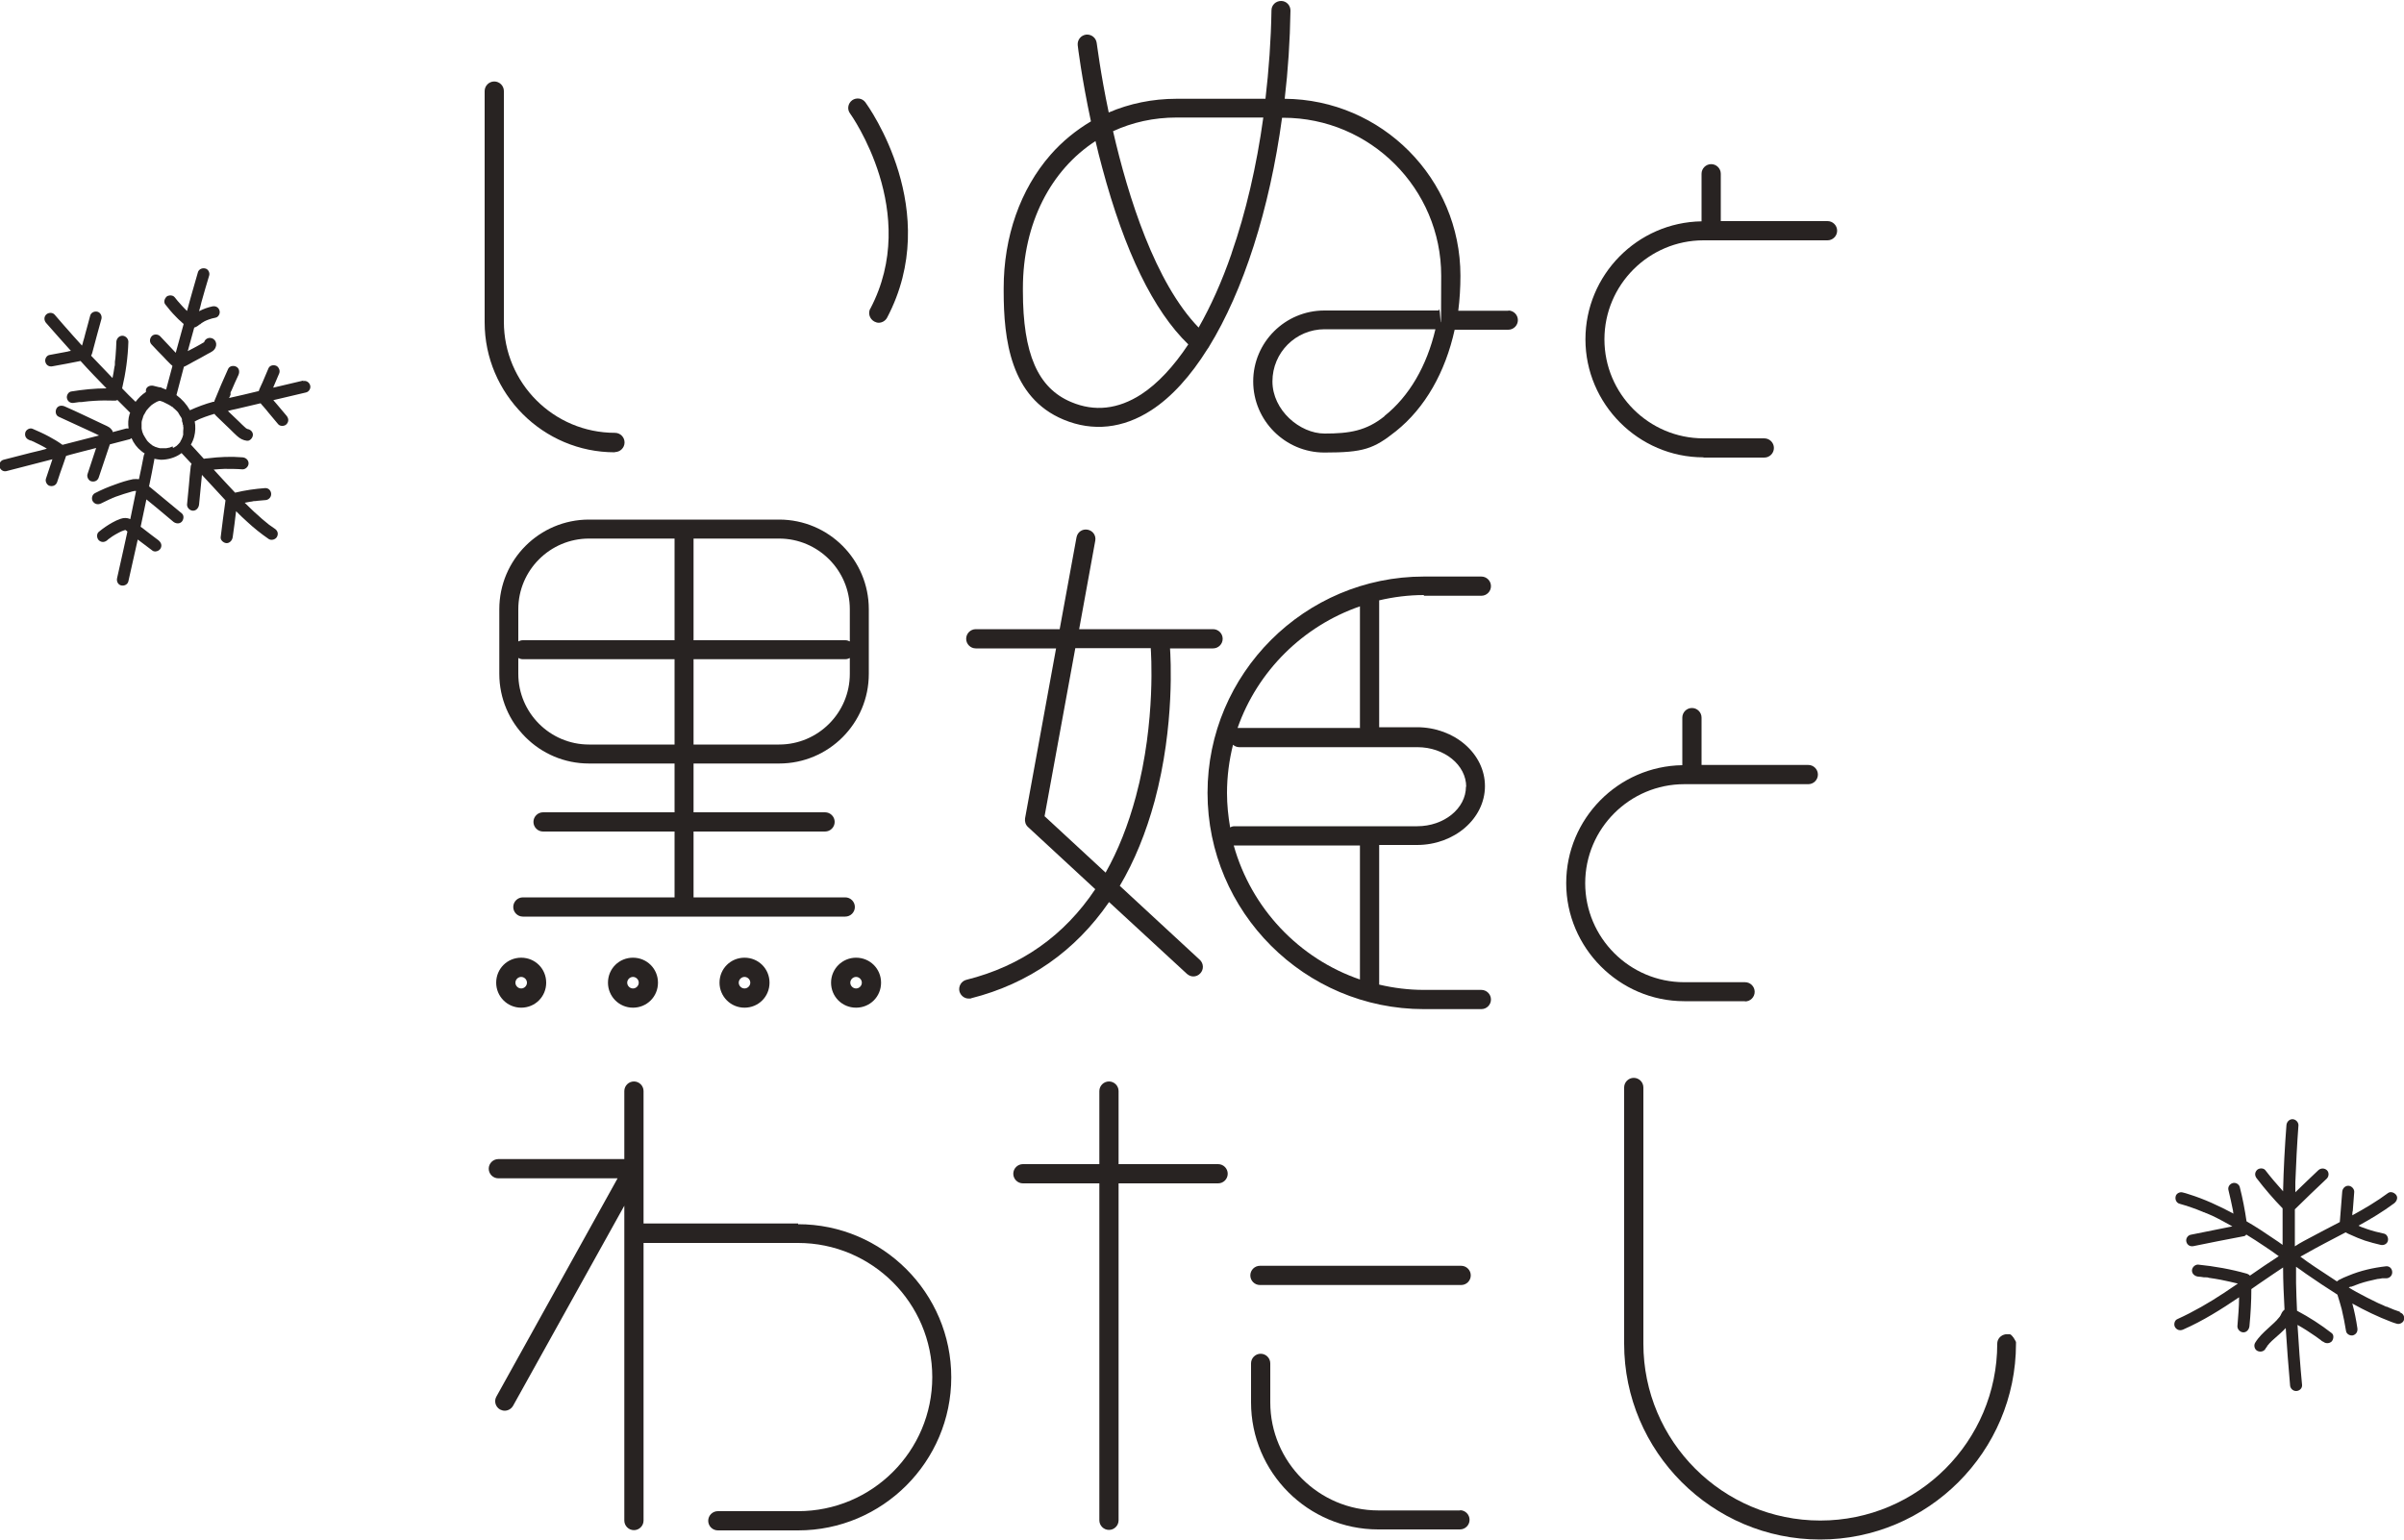 <svg xmlns="http://www.w3.org/2000/svg" id="_&#x30EC;&#x30A4;&#x30E4;&#x30FC;_1" viewBox="0 0 1000 641"><defs><style>      .st0 {        fill: #282322;      }    </style></defs><path class="st0" d="M207.7,253.5v26.9c0,20.6,16.7,37.3,37.3,37.3h35.6v20.3h-54.7c-2.2,0-4,1.8-4,4s1.8,4,4,4h54.7v27.4h-63.1c-2.2,0-4,1.8-4,4s1.8,4,4,4h134.1c2.2,0,4-1.8,4-4s-1.8-4-4-4h-63.1v-27.4h54.7c2.2,0,4-1.8,4-4s-1.8-4-4-4h-54.7v-20.3h35.6c20.6,0,37.3-16.7,37.3-37.3v-26.9c0-20.6-16.7-37.3-37.3-37.3h-79.1c-20.6,0-37.3,16.7-37.3,37.3ZM245,224.1h35.6v42.3h-63.1c-.7,0-1.3.2-1.9.5v-13.4c0-16.2,13.2-29.4,29.4-29.4ZM245,309.8c-16.2,0-29.4-13.2-29.4-29.4v-6.6c.6.3,1.2.5,1.9.5h63.1v35.5h-35.6ZM324.1,309.8h-35.6v-35.5h63.1c.7,0,1.3-.2,1.9-.5v6.6c0,16.2-13.2,29.4-29.4,29.4ZM353.5,253.5v13.4c-.6-.3-1.2-.5-1.9-.5h-63.1v-42.3h35.6c16.2,0,29.4,13.2,29.4,29.4h0Z"></path><path class="st0" d="M206.4,408.9c0,5.7,4.6,10.4,10.4,10.4s10.4-4.6,10.4-10.4-4.6-10.4-10.4-10.4-10.4,4.6-10.4,10.4ZM219.2,408.9c0,1.3-1.1,2.4-2.4,2.4s-2.4-1.1-2.4-2.4,1.1-2.4,2.4-2.4,2.4,1.1,2.4,2.4Z"></path><path class="st0" d="M252.9,408.9c0,5.7,4.6,10.4,10.4,10.4s10.4-4.6,10.4-10.4-4.6-10.4-10.4-10.4-10.4,4.6-10.4,10.4ZM265.7,408.9c0,1.3-1.1,2.4-2.4,2.4s-2.4-1.1-2.4-2.4,1.1-2.4,2.4-2.4,2.4,1.1,2.4,2.4Z"></path><path class="st0" d="M299.3,408.9c0,5.7,4.6,10.4,10.4,10.4s10.4-4.6,10.4-10.4-4.6-10.4-10.4-10.4-10.4,4.6-10.4,10.4ZM312.1,408.9c0,1.3-1.1,2.4-2.4,2.4s-2.4-1.1-2.4-2.4,1.1-2.4,2.4-2.4,2.4,1.1,2.4,2.4Z"></path><path class="st0" d="M356.1,398.5c-5.7,0-10.4,4.6-10.4,10.4s4.6,10.4,10.4,10.4,10.4-4.6,10.4-10.4-4.6-10.4-10.4-10.4ZM356.1,411.3c-1.3,0-2.4-1.1-2.4-2.4s1.1-2.4,2.4-2.4,2.4,1.1,2.4,2.4-1.1,2.4-2.4,2.4Z"></path><path class="st0" d="M592.3,247.9h23.9c2.2,0,4-1.8,4-4s-1.8-4-4-4h-23.9c-49.6,0-90,40.4-90,90s40.4,90,90,90h23.9c2.2,0,4-1.8,4-4s-1.8-4-4-4h-23.9c-6.4,0-12.6-.8-18.6-2.2v-58.1h15.7c15.6,0,28.3-11,28.3-24.5s-12.7-24.5-28.3-24.5h-15.7v-52.8c6-1.4,12.2-2.2,18.6-2.2v.3h0ZM565.8,407.6c-25.5-8.7-45.3-29.7-52.6-55.8h52.5v55.8h0ZM609.8,327.3c0,9.1-9.1,16.5-20.3,16.5h-76c-.7,0-1.3.2-1.8.5-.8-4.7-1.3-9.4-1.3-14.3,0-7,.9-13.7,2.5-20.1.7.6,1.6,1,2.6,1h74.1c11.2,0,20.3,7.4,20.3,16.5h0ZM565.8,302.9h-51c8.3-23.7,27.2-42.4,50.9-50.6v50.5h0Z"></path><path class="st0" d="M461.4,375.4l32.3,29.8c.8.7,1.7,1.1,2.7,1.1s2.1-.4,2.9-1.3c1.5-1.6,1.4-4.1-.2-5.6l-33.3-30.8c6.1-10.3,10.9-22.1,14.5-35.3,8.5-31.7,6.6-60.3,6.4-63.5h17.9c2.2,0,4-1.8,4-4s-1.8-4-4-4h-55.7l6.7-36.8c.4-2.2-1-4.2-3.2-4.6-2.2-.4-4.2,1-4.6,3.2l-7,38.2h-34.9c-2.2,0-4,1.8-4,4s1.8,4,4,4h33.4l-12.9,70.7c-.2,1.3.2,2.7,1.2,3.6l28,25.9c-12.9,19.3-30.8,32-53.6,37.7-2.1.5-3.4,2.7-2.9,4.8.5,1.8,2.1,3,3.8,3s.6,0,1-.1c24.1-6.1,43.4-19.7,57.4-40h.1ZM434.5,339.7l12.8-70h31.4v.4c0,.3,2.3,29.7-6.2,61.3-3.2,11.9-7.4,22.5-12.6,31.7l-25.3-23.4h0Z"></path><path class="st0" d="M255.8,188.1c2.2,0,4-1.8,4-4s-1.8-4-4-4c-25.5,0-46.2-20.7-46.2-46.2V37.9c0-2.2-1.8-4-4-4s-4,1.8-4,4v96.2c0,29.8,24.3,54.1,54.1,54.1h.1Z"></path><path class="st0" d="M332,509.1h-64.3v-55.1c0-2.2-1.8-4-4-4s-4,1.8-4,4v28.3h-52.4c-2.2,0-4,1.8-4,4s1.8,4,4,4h49.6l-50.4,90.8c-1.1,1.9-.4,4.3,1.5,5.4.6.3,1.3.5,1.9.5,1.4,0,2.7-.7,3.5-2l46.3-83.3v131c0,2.2,1.8,4,4,4s4-1.8,4-4v-115.5h64.3c30.7,0,55.8,25,55.8,55.8s-25,55.8-55.8,55.8h-33.4c-2.2,0-4,1.8-4,4s1.8,4,4,4h33.4c35.1,0,63.7-28.6,63.7-63.7s-28.6-63.7-63.7-63.7v-.3h0Z"></path><path class="st0" d="M708.6,190.4h25.3c2.2,0,4-1.8,4-4s-1.8-4-4-4h-25.3c-22.7,0-41.2-18.5-41.2-41.2s18.5-41.2,41.2-41.2h51.6c2.2,0,4-1.8,4-4s-1.8-4-4-4h-44.4v-19.7c0-2.2-1.8-4-4-4s-4,1.8-4,4v19.8c-26.7.4-48.3,22.3-48.3,49.1s22,49.1,49.1,49.1h0Z"></path><path class="st0" d="M837.9,557.1c-.1-.2-.3-.4-.4-.6,0,0-.4-.4-.4-.5-.2-.2-.4-.4-.6-.6,0,0-.2-.1-.4-.2,0,0-.2,0-.3,0-.5,0-1,0-1.5,0-2,.3-3.5,1.9-3.5,3.9,0,40.6-33,73.6-73.6,73.6s-73.6-33-73.6-73.6v-106.6c0-2.2-1.8-4-4-4s-4,1.8-4,4v106.6c0,44.9,36.6,81.5,81.5,81.5s81.5-36.6,81.5-81.5,0-.5,0-.7c-.2-.5-.5-.9-.8-1.4Z"></path><path class="st0" d="M607.4,628.5h-34c-24.8,0-45-20.2-45-45v-16.2c0-2.2-1.8-4-4-4s-4,1.8-4,4v16.2c0,29.2,23.7,52.9,52.9,52.9h34c2.2,0,4-1.8,4-4s-1.8-4-4-4h0Z"></path><path class="st0" d="M506.7,484.4h-41.4v-30.4c0-2.2-1.8-4-4-4s-4,1.8-4,4v30.4h-31.8c-2.2,0-4,1.8-4,4s1.8,4,4,4h31.8v140.2c0,2.2,1.8,4,4,4s4-1.8,4-4v-140.2h41.4c2.2,0,4-1.8,4-4s-1.8-4-4-4h0Z"></path><path class="st0" d="M607.8,526.7h-83.7c-2.2,0-4,1.8-4,4s1.8,4,4,4h83.7c2.2,0,4-1.8,4-4s-1.8-4-4-4Z"></path><path class="st0" d="M362,128.4c-1,1.9-.3,4.3,1.7,5.4.6.3,1.2.5,1.8.5,1.4,0,2.8-.8,3.5-2.1,23.4-44.4-7.7-87.8-9-89.6-1.3-1.8-3.8-2.1-5.5-.9-1.8,1.3-2.2,3.8-.9,5.5.3.4,29.5,41.3,8.4,81.3h0Z"></path><path class="st0" d="M627.5,129.3h-20.9c.6-4.7.9-9.6.9-14.6,0-40.4-32.7-73.3-73.1-73.6,1.4-11.9,2.2-24.2,2.4-36.7,0-2.2-1.7-4-3.9-4s-4,1.7-4,3.9c-.2,12.4-1.1,24.8-2.5,36.8h-37c-10,0-19.6,2-28.2,5.7-3.5-16.6-4.9-28.6-5-28.9-.3-2.2-2.2-3.7-4.4-3.5-2.2.3-3.7,2.2-3.5,4.4,0,.2,1.6,13.5,5.5,31.7-6.2,3.7-11.9,8.3-16.8,13.9-12.6,14.4-19.5,34.1-19.5,55.5v1.2c0,20.1,2.8,44.3,24.9,53.5,12.2,5.1,24.8,3.7,36.5-3.9,8.5-5.5,16.4-14.3,23.4-25.5h0c.3-.3.4-.6.6-.9,14.3-23.3,25.2-57,30.4-95.3h.5c36.2,0,65.7,29.5,65.7,65.7s-.3,9.9-1,14.5h-47.6c-16.3,0-29.6,13.2-29.6,29.5s13.3,29.6,29.6,29.6,20.5-1.5,29.8-8.9c12.1-9.7,20.5-24.5,24.4-42.2h22.3c2.2,0,4-1.8,4-4s-1.8-4-4-4h0ZM474.7,164.1c-9.6,6.2-19.4,7.3-29.1,3.2-13.9-5.8-20.1-20.1-20.1-46.2v-1.2c0-27.1,11.7-49.2,30.2-61.2.8,3.6,1.8,7.3,2.8,11.1,9.3,34.8,21.3,59.5,35.8,73.5-6.1,9.2-12.7,16.3-19.6,20.8h0ZM512.3,105.5c-4,11.6-8.7,22-13.7,30.8-18.1-18.7-29.3-54.3-35.6-81.7,8-3.7,16.9-5.7,26.5-5.7h36c-2.8,20.3-7.3,39.6-13.2,56.5h0ZM575.9,173.2c-7.6,6.1-14.6,7.2-24.9,7.2s-21.7-9.7-21.7-21.7,9.7-21.7,21.7-21.7h46.1c-3.6,15.3-10.9,27.9-21.2,36.1h0Z"></path><path class="st0" d="M725.9,416.7c2.2,0,4-1.8,4-4s-1.8-4-4-4h-25.3c-22.7,0-41.2-18.5-41.2-41.2s18.5-41.2,41.2-41.2h51.6c2.2,0,4-1.8,4-4s-1.8-4-4-4h-44.4v-19.7c0-2.2-1.8-4-4-4s-4,1.8-4,4v19.8c-26.7.4-48.3,22.3-48.3,49.1s22,49.1,49.1,49.1h25.3Z"></path><path class="st0" d="M69,186.6h0s.2,0,0,0h0Z"></path><path class="st0" d="M66.8,186.5h0c-.4-.1-.3,0,0,0h0Z"></path><path class="st0" d="M63.1,167.8c0,.1-.2.3,0,0h0Z"></path><path class="st0" d="M60.7,182.8h0c0,.1,0,0-.2,0h.2Z"></path><path class="st0" d="M60.9,170c.3-.2,0-.1,0,0h0Z"></path><path class="st0" d="M126.4,158.3c-4.2,1-8.5,2-12.7,3v-.2c.8-1.8,1.5-3.6,2.3-5.4.3-.6.4-1.2.2-1.9-.2-.6-.6-1.2-1.1-1.5-1.1-.6-2.8-.4-3.4.9-.8,2-1.7,3.9-2.5,5.9-.5,1.2-1.2,2.4-1.6,3.7h-.3c-4,1-8,1.9-12,2.8,0-.2.2-.4.3-.6,0-.2.2-.4.3-.7v-.5h0v-.4c0-.3.3-.6.4-.9.9-2.2,1.9-4.3,2.9-6.5.5-1.2.4-2.7-.9-3.4-1.1-.6-2.8-.4-3.4.9-2,4.4-3.9,8.8-5.7,13.3,0,.1,0,.3-.2.4h-.4c-3.3.9-6.5,2.1-9.6,3.5-1.4-2.5-3.3-4.6-5.6-6.3,1-3.9,2.1-7.9,3.1-11.8.2-.1.5-.2.7-.3,1.1-.6,2.1-1.1,3.1-1.7,2.1-1.1,4.1-2.2,6.2-3.4,1.3-.7,2.6-1.2,3.2-2.7.9-2.1-.8-4.4-3.1-3.8-.8.2-1.5.9-1.7,1.7-.5.3-1,.5-1.4.8-1,.6-2,1.1-3.1,1.7-.8.4-1.5.8-2.3,1.2.9-3.3,1.8-6.5,2.7-9.8.4-.1.9-.3,1.3-.6.3-.2.6-.4.9-.7h.2c.4-.4.8-.7,1.2-.9.4-.3.9-.5,1.3-.7.2,0,.3-.2.5-.2,0,0,.4-.2.5-.2,1-.4,1.9-.6,2.9-.8,1.3-.2,2.1-1.8,1.7-3-.4-1.4-1.7-2-3-1.7-1.9.4-3.8,1.1-5.5,2,.4-1.3.7-2.5,1-3.8,1-3.7,2.1-7.3,3.2-11,.4-1.2-.4-2.8-1.7-3-1.3-.3-2.7.4-3,1.7-1.5,5.3-3.1,10.6-4.5,16-.4-.4-.8-.8-1.2-1.2-.7-.7-1.3-1.4-2-2.2-.3-.3-.6-.7-.9-1,0-.2-.3-.3-.4-.5,0,0-.6-.8-.3-.4-.4-.5-.8-1-1.5-1.1-.6-.2-1.4,0-1.9.2-1,.7-1.7,2.3-.9,3.4,1.4,1.8,2.8,3.5,4.4,5.1.7.8,1.5,1.5,2.3,2.2.3.3.6.6,1,.9-1.1,4-2.2,8-3.3,12-.5-.5-1-1.1-1.5-1.6l-5-5.3c-.9-.9-2.6-1-3.5,0s-1,2.5,0,3.5c1.6,1.7,3.2,3.4,4.9,5.1.8.9,1.6,1.7,2.5,2.6.4.4.8.8,1.2,1.1v.2c-.9,3.2-1.7,6.5-2.6,9.7-.5-.2-1.1-.4-1.6-.6-.4-.3-.9-.4-1.4-.4-.8-.2-1.6-.4-2.4-.6-1.3-.2-2.7.3-3,1.7v.9c-1.7,1.1-3.1,2.5-4.3,4.1-1.9-1.8-3.8-3.7-5.6-5.6,1.5-6.4,2.4-12.9,2.6-19.4,0-1.3-1.2-2.5-2.5-2.5s-2.4,1.1-2.5,2.5c0,1.8-.2,3.6-.3,5.5,0,.9-.2,1.9-.3,2.8v.7h0c0,.6,0,1-.2,1.5-.2,1.5-.5,3.1-.8,4.6-3-3.1-5.9-6.2-8.9-9.3.4-.7.6-1.6.8-2.4.5-2,1.1-4,1.6-6l1.9-6.9c.3-1.2-.4-2.7-1.7-3s-2.7.4-3,1.7c-.7,2.5-1.3,5-2,7.4-.3,1.2-.6,2.4-1,3.6,0,.5-.3.9-.4,1.4-1.2-1.4-2.5-2.7-3.7-4.1-2.6-2.9-5.2-5.9-7.7-8.8-.9-1-2.6-.9-3.5,0-1,1-.9,2.5,0,3.5,3.4,3.9,6.8,7.7,10.3,11.6-.5,0-1,.2-1.4.3-2.5.5-5,.9-7.5,1.4-1.3.2-2.1,1.8-1.7,3,.4,1.4,1.7,2,3,1.7,3.9-.7,7.7-1.4,11.6-2.2,3.5,3.9,7.2,7.7,10.8,11.4-4.9,0-9.8.5-14.7,1.3-1.3.2-2.1,1.9-1.7,3,.4,1.4,1.7,2,3,1.7.7-.1,1.4-.2,2.1-.3h.6c.4,0,.7,0,1.1-.1,1.4-.2,2.9-.3,4.3-.4,2.9-.2,5.8-.2,8.7-.1.4,0,.8,0,1.1-.3,1.8,1.8,3.5,3.5,5.3,5.3,0,.2,0,.4-.2.6-.6,2-.7,4-.4,6h-1c-1.9.5-3.8,1-5.6,1.5,0-.5-.4-1-.8-1.4-.9-1-2.4-1.4-3.5-2-2.5-1.2-4.9-2.3-7.4-3.5-2.8-1.3-5.5-2.6-8.3-3.8-1.2-.5-2.7-.4-3.4.9-.6,1.1-.4,2.8.9,3.4,4.6,2.1,9.3,4.3,13.9,6.4,1,.5,2,.9,2.9,1.4-5.1,1.3-10.1,2.6-15.2,3.9-1.8-1.3-3.8-2.5-5.7-3.5-2.2-1.2-4.5-2.2-6.8-3.2-1.2-.5-2.8.5-3,1.7-.3,1.4.4,2.5,1.7,3,0,0,.6.3.6.2.2,0,.3.1.5.2.5.2,1,.4,1.5.7,1,.5,1.9.9,2.8,1.4.6.3,1.3.7,1.9,1.1-2.2.6-4.4,1.2-6.7,1.7l-11.3,2.9c-1.3.3-2.1,1.8-1.7,3,.4,1.3,1.7,2.1,3,1.7,6.3-1.6,12.7-3.3,19-4.9-.2.5-.3,1-.5,1.5-.7,2.2-1.5,4.4-2.2,6.6-.4,1.2.5,2.8,1.7,3,1.4.3,2.6-.4,3-1.7.8-2.4,1.6-4.9,2.5-7.3.4-1.2.8-2.3,1.2-3.5h0c0-.1,12.5-3.3,12.5-3.3-.3.9-.6,1.8-.9,2.7-.9,2.7-1.8,5.5-2.7,8.2-.4,1.2.5,2.8,1.7,3,1.4.3,2.6-.4,3-1.7,1.5-4.6,3.1-9.1,4.6-13.7,2.7-.7,5.4-1.4,8.1-2.1.3,0,.6-.3.9-.5.9,2.1,2.3,4,4.1,5.4.5.4.9.7,1.4,1-.2.2-.3.5-.4.9-.6,3.3-1.3,6.5-2,9.8-.8-.1-1.7-.1-2.5,0-2.5.5-5,1.3-7.4,2.2-2.9,1-5.7,2.2-8.4,3.6-1.2.6-1.6,2.3-.9,3.4.8,1.2,2.1,1.5,3.4.9,1.1-.5,2.2-1.1,3.3-1.6,0,0,.3-.1.4-.2h0s.2,0,.3-.1c0,0,.3-.1.4-.2.6-.2,1.1-.5,1.7-.7,2.3-.8,4.6-1.6,6.9-2.2.3,0,.6-.2.9-.2h.7c-.8,3.9-1.6,7.8-2.4,11.7-1.3-.6-2.7-.6-4.1-.1-1.1.4-2.3.9-3.3,1.5-2,1.1-3.9,2.4-5.7,3.9-1,.8-.9,2.6,0,3.5,1.1,1,2.4.9,3.5,0,.2-.2.4-.4.7-.6,0,0,.2-.1.3-.2.4-.3.8-.6,1.1-.8.8-.5,1.6-1,2.4-1.4s.9-.5,1.4-.7c0,0,.3-.1.4-.2h.2s.3-.1.4-.2c.2,0,.4-.1.6-.2h0c.2.1.4.3.6.4,0,0,.2.2.3.3-.6,2.7-1.2,5.5-1.8,8.2-.8,3.7-1.7,7.5-2.5,11.2-.3,1.3.4,2.7,1.7,3s2.7-.4,3-1.7c1.3-5.8,2.6-11.6,3.9-17.4,2,1.5,4.1,3.1,6.1,4.6,1,.8,2.8.2,3.4-.9.7-1.3.2-2.5-.9-3.4-2-1.5-4-3-5.9-4.5-.5-.4-1-.8-1.5-1.1.8-3.8,1.6-7.6,2.4-11.4,1.5,1.2,2.9,2.4,4.4,3.6,2.3,1.9,4.5,3.8,6.8,5.7,1,.8,2.5,1,3.5,0,.8-.9,1.1-2.6,0-3.5-4.2-3.5-8.5-7-12.7-10.5-.3-.2-.6-.5-.9-.7.8-3.7,1.5-7.5,2.2-11.2v-.3c.9.2,1.8.3,2.7.4,2.8,0,5.8-.8,8.1-2.4.2-.1.3-.2.5-.4,1.4,1.5,2.8,3,4.2,4.5-.2.4-.4.9-.4,1.4-.3,2.4-.5,4.9-.7,7.3-.3,2.8-.5,5.5-.8,8.3,0,1.3,1.2,2.5,2.5,2.5s2.3-1.1,2.5-2.5c.4-4.1.8-8.3,1.2-12.4,1.7,1.8,3.3,3.6,5,5.4,1.6,1.7,3.2,3.5,4.8,5.2-.7,5.1-1.4,10.2-2,15.3-.2,1.3,1.3,2.5,2.5,2.5s2.3-1.1,2.5-2.5c.5-3.6,1-7.2,1.4-10.8,1.5,1.5,3,3,4.6,4.4,2.8,2.6,5.8,5,9,7.2,1.1.7,2.8.2,3.4-.9.7-1.3.3-2.6-.9-3.4-.7-.5-1.3-.9-2-1.4-.3-.2-.6-.4-.9-.7h0c-.2-.1-.3-.3-.5-.4-1.3-1-2.5-2.1-3.7-3.2-1.9-1.6-3.6-3.4-5.4-5.1.7-.1,1.4-.3,2.1-.4.6,0,1.1-.2,1.7-.3h.3c.3,0,.6,0,1-.1,1.1-.1,2.2-.2,3.4-.3,1.3,0,2.5-1.1,2.5-2.5s-1.1-2.6-2.5-2.5c-4.2.3-8.4.9-12.5,1.9-3-3.2-6-6.4-8.9-9.6,1.5-.1,3-.3,4.5-.3,2.5,0,5,0,7.5.2,1.3,0,2.5-1.2,2.5-2.5s-1.1-2.4-2.5-2.5c-4.8-.4-9.6-.2-14.4.4-.6,0-1.1.1-1.7.2-1.8-2-3.6-3.9-5.4-5.9.6-1,1.1-2.2,1.4-3.4.5-2,.6-4.2.2-6.3.2,0,.4-.1.5-.2.3-.2.7-.3,1-.5,0,0,.3-.1.4-.2h0c.8-.3,1.5-.6,2.3-.9,1.3-.5,2.7-.9,4-1.3.4.6,1,1.1,1.5,1.6,1.7,1.7,3.5,3.3,5.2,5,.9.9,1.8,1.8,2.7,2.6,1.2,1.1,2.5,1.8,4.1,2,1.3.2,2.5-1.3,2.5-2.5s-1-2.2-2.3-2.4h0s-.2-.1-.3-.2h-.2c-.2-.3-.3-.4-.5-.5-.8-.7-1.5-1.4-2.2-2.1-1.5-1.5-3.1-2.9-4.6-4.4,0-.1-.2-.2-.3-.3,1.1-.3,2.3-.6,3.4-.8,3.4-.8,6.8-1.6,10.2-2.4.4.5.8,1,1.2,1.4.7.8,1.4,1.6,2,2.4,1.4,1.6,2.7,3.3,4.1,4.9.8,1,2.7.9,3.5,0,1-1.1.9-2.4,0-3.5-1.2-1.5-2.5-2.9-3.7-4.4l-1.8-2.1c1-.2,2-.5,3-.7,3.5-.8,7.1-1.7,10.6-2.5,1.3-.3,2.1-1.8,1.7-3-.4-1.3-1.7-2.1-3-1.7l.3-.3h.1ZM33.2,167.6c-.2,0,0,0,0,0h0ZM56.9,204.7s.3,0,0,0h0ZM71.8,185.8s-.2,0-.3.1h0c-.3,0-.5.2-.8.3-.5.1-1,.2-1.5.3h-2.7c-.6-.1-1.1-.3-1.7-.5h0s-.2,0-.3-.1c-.3-.1-.5-.3-.8-.4-.3-.1-.5-.3-.7-.5,0,0-.2-.1-.3-.2h0c-.5-.4-.9-.8-1.3-1.2,0,0-.3-.4-.4-.5h0c0-.2-.2-.3-.3-.5-.3-.5-.6-1-.9-1.5,0,0,0-.2-.2-.3h0c0-.3-.2-.6-.3-.8-.2-.6-.3-1.2-.4-1.7h0v-2.4h0c0-.7.3-1.4.5-2,0-.3.2-.6.3-.9,0-.1,0-.3.2-.4.3-.6.6-1.1.9-1.6,0-.1.2-.3.3-.4h0c.2-.2.4-.5.6-.7.4-.5.9-.9,1.4-1.4,0,0,.2-.1.3-.2h0c.3-.2.6-.4.9-.6.3-.2.6-.3.9-.5s.2-.1.3-.1.2,0,.3-.1c0,0-.2,0-.3.1.2-.2.7-.3,1-.3h0s.3,0,.4.1c.3.1.6.2.9.3,0,0,.7.3,0,0,0,0,.2.1.4.2.6.3,1.2.6,1.8.9.5.3,1.1.6,1.6,1h.2c0,.1.2.3.2.3.3.2.5.5.8.7.5.4.9.9,1.3,1.3h0c0,.1.2.4.2.4.2.3.4.6.6,1,.3.4.7,1,.8,1.5v-.2.7c0,.4.2.7.3,1.1,0,.3,0,.6.2.8v.5c0,.4,0,.2,0,0,.2.6,0,1.4,0,2v.4h0v.9c0,.3,0,.5-.2.8,0,.2,0,.4-.2.5v.2c0,.3,0,.2,0,0,0,.1-.4.8-.4.8,0,.2-.3.4-.4.7v.2h0c-.2.3-.5.5-.7.8-.2.2-.4.4-.6.6h0s-.2.1-.2.2c-.5.3-1,.7-1.6.9v-.6h-.1ZM103.4,178.6h0ZM103.4,178.5h-.2.2Z"></path><path class="st0" d="M103.5,178.6h0Z"></path><path class="st0" d="M998.2,545.8c-1.6-.5-3.1-1.1-4.7-1.8-.2,0-.4-.2-.6-.3h-.3s-.3,0-.4-.2c-.2,0-.5-.2-.7-.3-.8-.3-1.5-.7-2.3-1-3-1.4-6-3-9-4.6-1.1-.6-2.1-1.2-3.2-1.9.2,0,.4-.2.6-.3h.5c2.2-.9,4.5-1.7,6.9-2.3,1.3-.3,2.6-.6,3.9-.9.7,0,1.3-.2,2-.3h1.7c1.3,0,2.5-1,2.5-2.5s-1.1-2.6-2.5-2.5c-5.4.6-10.7,1.8-15.7,3.9-1.3.5-2.7,1.1-4,1.8-.3.2-.6.4-.8.6-3.1-2-6.1-4-9.1-6-2.1-1.4-4.1-2.8-6.1-4.3.6-.3,1.2-.7,1.8-1,5.6-3.2,11.3-6.1,17-9.1.7.4,1.4.7,2.1,1,1.9.9,3.9,1.7,5.9,2.4,2.2.7,4.4,1.3,6.6,1.8,1.3.3,2.7-.4,3-1.7.3-1.2-.4-2.8-1.7-3-2.4-.5-4.7-1.1-7-1.9-.6-.2-1.1-.4-1.7-.6-.3-.1-.6-.2-.8-.3h0s-.3-.1-.4-.2c-.2,0-.4-.2-.6-.3,5.1-2.8,10.1-5.8,14.8-9.3,1-.8,1.7-2.2.9-3.4-.7-1-2.3-1.7-3.4-.9-4.7,3.5-9.8,6.5-14.9,9.3,0-.6,0-1.3.2-1.9.2-2.6.4-5.3.6-7.9,0-1.3-1.2-2.5-2.5-2.5s-2.4,1.1-2.5,2.5c-.3,4.2-.7,8.4-1,12.6-5,2.6-10,5.2-15,7.9-1.3.7-2.5,1.4-3.7,2.2v-15.4c4.4-4.3,8.8-8.6,13.3-12.8.9-.9,1-2.6,0-3.5s-2.5-.9-3.5,0c-3.2,3-6.4,6.1-9.6,9.2v-4.1c.3-7.9.7-15.8,1.3-23.8,0-1.3-1.2-2.5-2.5-2.5s-2.4,1.1-2.5,2.5c-.7,9.1-1.2,18.3-1.4,27.5-2.6-2.9-5.1-5.8-7.4-8.8-.8-1-2.7-.9-3.5,0-1,1.1-.9,2.4,0,3.5,3.3,4.3,6.9,8.5,10.7,12.4v15.2c-1.1-.8-2.2-1.6-3.3-2.3-3.8-2.6-7.7-5.2-11.7-7.5-.7-4.8-1.6-9.5-2.8-14.2-.3-1.3-1.8-2.1-3-1.7-1.3.4-2.1,1.7-1.7,3,.7,2.8,1.3,5.7,1.9,8.6,0,.4,0,.7.2,1.1-6-3.2-12.2-6.1-18.7-8.1-.8-.3-1.6-.5-2.4-.7-1.2-.4-2.8.4-3,1.7-.3,1.3.4,2.7,1.7,3,3.2.9,6.4,2,9.5,3.3,0,0,.3.1.4.2h.2c.4.2.8.4,1.2.5.8.3,1.5.7,2.3,1,1.5.7,3,1.5,4.5,2.3,1.3.7,2.5,1.4,3.8,2.1-5.8,1.2-11.6,2.3-17.4,3.5-1.3.3-2.1,1.8-1.7,3,.4,1.4,1.7,2,3,1.7,6.9-1.4,13.8-2.8,20.8-4.1.4,0,.8-.3,1.1-.7,2.6,1.6,5.1,3.2,7.6,4.9,2,1.3,4,2.7,5.9,4.1-4,2.6-8,5.3-12,8.1-.3-.4-.7-.6-1.2-.8-6.7-1.9-13.5-3.1-20.4-3.8-1.3,0-2.5,1.2-2.5,2.5s1.1,2.3,2.5,2.5c.8,0,1.7.2,2.5.3h.7c.4,0,.9,0,1.3.2,1.6.2,3.2.5,4.9.8,2.4.5,4.8,1,7.2,1.6-1.9,1.3-3.8,2.6-5.8,3.9-6.2,4.1-12.6,7.8-19.4,10.9-1.2.5-1.6,2.3-.9,3.4.8,1.2,2.1,1.5,3.4.9,8.2-3.6,15.8-8.4,23.2-13.4,0,4-.4,8.1-.7,12.1,0,1.3,1.2,2.5,2.5,2.5s2.3-1.1,2.5-2.5c.5-5.2.8-10.4.8-15.5,1.8-1.3,3.6-2.5,5.5-3.8,2.5-1.7,5.1-3.5,7.7-5.2,0,5.9.3,11.7.6,17.6-.2,0-.4.3-.5.4-.5.5-.7,1-1,1.6,0,.2-.3.5-.4.7,0,0,0,.2-.2.3h0s-.4.5-.5.6c-.2.2-.4.4-.5.6l-1.2,1.2c-.8.8-1.7,1.5-2.5,2.3-2,1.8-4,3.7-5.4,6-.7,1.1-.3,2.8.9,3.4,1.2.6,2.7.3,3.4-.9,0-.2.3-.4.4-.6,0,0,.2-.2.3-.4h0v-.2s.3-.2.3-.3c.2-.2.4-.4.5-.6.7-.8,1.5-1.5,2.3-2.2,1.6-1.4,3.2-2.8,4.6-4.3h0c.5,7.9,1.1,15.8,1.8,23.7,0,1.3,1.1,2.5,2.5,2.5s2.6-1.1,2.5-2.5c-.8-8.3-1.4-16.7-1.9-25,1.2.7,2.5,1.4,3.7,2.2s2.4,1.6,3.6,2.4,1.2.9,1.8,1.3c.3.2.6.4.9.7,0,0,.2.2.4.3h.2c.5.4,1,.7,1.8.7s1.3-.3,1.8-.7c.8-.9,1.1-2.7,0-3.5-4.5-3.5-9.3-6.6-14.4-9.3-.2-3.8-.3-7.7-.4-11.5v-6.8c1.4,1,2.8,1.9,4.1,2.9,4.3,3,8.7,5.9,13.1,8.7.6,2,1.3,4.1,1.8,6.1.7,3,1.3,6,1.8,9.1.2,1.3,1.9,2.1,3,1.7,1.4-.5,1.9-1.7,1.7-3-.5-3.4-1.2-6.9-2.1-10.2,5.2,2.9,10.6,5.5,16.1,7.6.8.3,1.6.6,2.4.8,1.2.4,2.8-.5,3-1.7.3-1.4-.4-2.6-1.7-3h0v-.3ZM991.8,531.5h0Z"></path></svg>